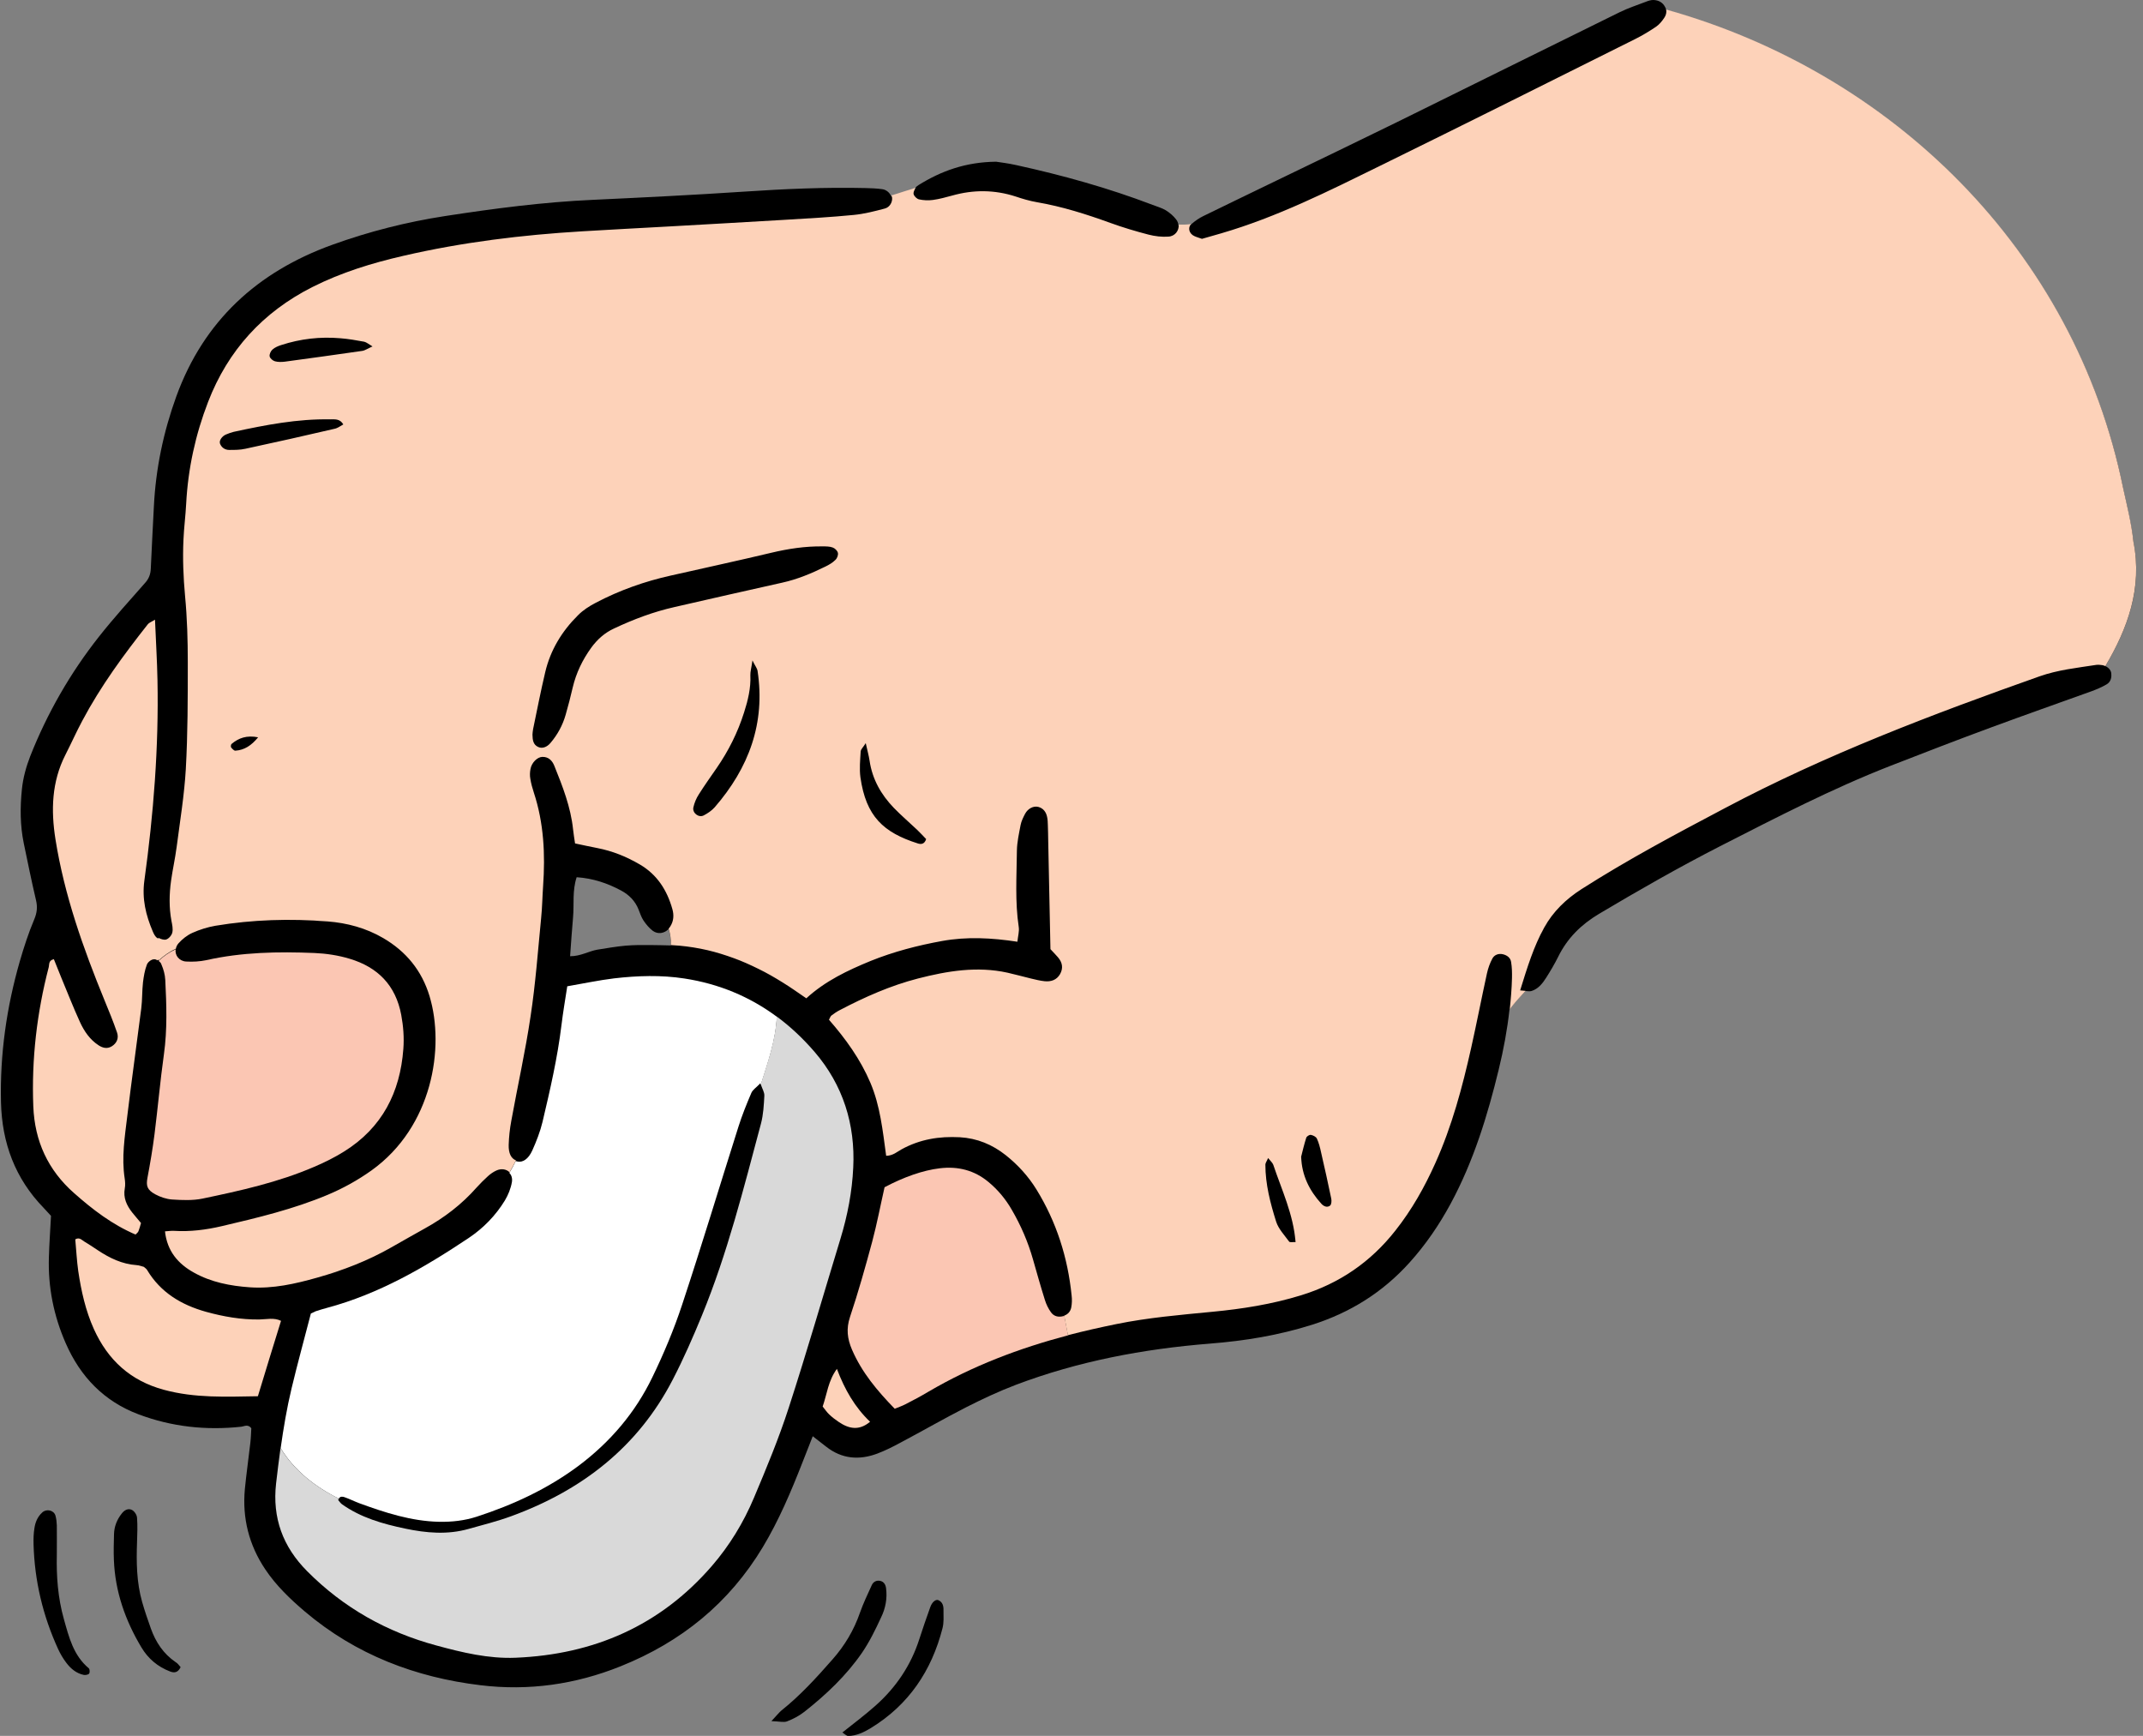 <?xml version="1.0" encoding="UTF-8"?><svg xmlns="http://www.w3.org/2000/svg" xmlns:xlink="http://www.w3.org/1999/xlink" height="140.2" preserveAspectRatio="xMidYMid meet" version="1.0" viewBox="-0.1 -0.0 173.1 140.2" width="173.1" zoomAndPan="magnify"><rect x="-0.1" y="-0.0" width="173.1" height="140.2" fill="#808080" stroke="none"/><g id="change1_1"><path d="M169.96,53.8c1.79-3.02,3.01-6.31,2.27-9.99c-0.17-1.5-0.5-2.83-0.83-4.33c-3.92-19.27-18.74-33.57-36.91-38.66 c0,0,0,0,0,0.01c-0.01-0.09-0.04-0.17-0.09-0.26c-0.19-0.37-0.52-0.55-0.92-0.57c-0.21-0.01-0.43,0.06-0.63,0.14 c-0.71,0.27-1.43,0.51-2.11,0.84c-6.02,2.96-12.02,5.94-18.03,8.9c-3.2,1.57-6.42,3.12-9.63,4.67c-1.99,0.97-3.99,1.92-5.98,2.9 c-0.33,0.16-0.65,0.38-0.94,0.63c-0.03,0.02-0.05,0.05-0.08,0.08c-0.33,0.04-0.66,0.05-0.99,0.04c0,0,0,0,0,0.01 c-0.01-0.17-0.07-0.34-0.19-0.49c-0.22-0.29-0.53-0.55-0.84-0.74c-0.32-0.19-0.69-0.29-1.05-0.43c-3.59-1.37-7.29-2.4-11.04-3.22 c-0.63-0.14-1.28-0.22-1.61-0.27c-2.49,0.03-4.45,0.76-6.27,1.89c-0.09,0.06-0.19,0.13-0.24,0.22c-0.01,0.02-0.02,0.04-0.03,0.06 c-0.65,0.19-1.29,0.42-1.94,0.61c0,0,0,0,0,0c-0.11-0.27-0.39-0.52-0.71-0.56c-0.43-0.06-0.86-0.08-1.3-0.09 c-3.31-0.08-6.61,0.07-9.91,0.29c-4.05,0.27-8.11,0.47-12.17,0.66c-4.01,0.18-7.98,0.7-11.94,1.31c-3.11,0.48-6.15,1.25-9.11,2.32 c-6.04,2.18-10.38,6.14-12.6,12.25c-1.04,2.87-1.66,5.83-1.81,8.88c-0.08,1.68-0.18,3.35-0.25,5.03c-0.02,0.46-0.16,0.82-0.47,1.16 c-1.25,1.42-2.53,2.83-3.7,4.31c-2.33,2.95-4.19,6.19-5.57,9.68c-0.33,0.85-0.58,1.76-0.67,2.66c-0.15,1.45-0.15,2.92,0.15,4.37 c0.32,1.54,0.63,3.07,0.99,4.6c0.13,0.55,0.08,1.02-0.15,1.56c-0.46,1.09-0.83,2.23-1.16,3.37c-1.07,3.72-1.61,7.51-1.52,11.39 c0.08,3.29,1.14,6.15,3.44,8.52c0.22,0.23,0.43,0.47,0.6,0.65c-0.06,1.17-0.14,2.25-0.17,3.33c-0.08,2.42,0.39,4.75,1.36,6.96 c1.18,2.7,3.09,4.69,5.88,5.74c2.68,1.01,5.46,1.31,8.31,1c0.25-0.03,0.51-0.23,0.8,0.12c-0.02,0.36-0.03,0.78-0.08,1.2 c-0.14,1.24-0.32,2.47-0.44,3.71c-0.22,2.35,0.33,4.52,1.64,6.48c0.88,1.32,2.02,2.41,3.22,3.43c4.1,3.47,8.92,5.31,14.18,5.94 c3.87,0.47,7.66-0.06,11.31-1.53c4.89-1.96,8.76-5.09,11.49-9.63c1.29-2.15,2.26-4.44,3.17-6.76c0.27-0.7,0.55-1.4,0.86-2.19 c0.41,0.32,0.75,0.58,1.08,0.84c1.27,1,2.67,1.11,4.14,0.56c0.66-0.25,1.29-0.57,1.9-0.9c1.77-0.94,3.51-1.94,5.29-2.85 c1.3-0.66,2.63-1.28,3.99-1.8c5.05-1.91,10.3-2.9,15.67-3.33c2.81-0.22,5.57-0.67,8.28-1.53c3.08-0.98,5.69-2.62,7.84-5 c1.32-1.46,2.41-3.06,3.34-4.78c1.84-3.41,2.97-7.08,3.88-10.83c0.39-1.6,0.69-3.22,0.87-4.85c0,0,0,0,0,0 c0.39-0.53,0.84-1.01,1.28-1.49c0.21,0.02,0.36,0.04,0.5,0c0.54-0.17,0.89-0.61,1.18-1.07c0.35-0.55,0.68-1.11,0.97-1.69 c0.74-1.51,1.86-2.61,3.3-3.47c3.21-1.91,6.45-3.76,9.77-5.46c4.53-2.31,9.04-4.65,13.78-6.5c2.72-1.06,5.44-2.11,8.18-3.12 c2.68-0.99,5.39-1.94,8.08-2.91c0.4-0.15,0.8-0.32,1.18-0.54c0.3-0.17,0.42-0.48,0.39-0.83C170.45,54.18,170.24,53.92,169.96,53.8z M3.84,78.08c-0.26,1.01-0.48,2.03-0.67,3.05C3.35,80.11,3.58,79.1,3.84,78.08c0.01-0.05,0.02-0.11,0.02-0.17 C3.86,77.98,3.85,78.03,3.84,78.08z M4.38,94.7c0.12,0.16,0.24,0.32,0.37,0.48C4.62,95.02,4.5,94.86,4.38,94.7z M4.38,67.78 c-0.03-0.22-0.07-0.44-0.09-0.66C4.31,67.34,4.34,67.56,4.38,67.78c0.11,0.71,0.24,1.41,0.39,2.1C4.62,69.19,4.49,68.49,4.38,67.78z M5.88,96.35c-0.28-0.25-0.55-0.51-0.79-0.78C5.34,95.83,5.6,96.1,5.88,96.35c0.38,0.33,0.76,0.66,1.15,0.97 C6.64,97,6.26,96.68,5.88,96.35z M6.55,58.19c-0.3,0.57-0.58,1.16-0.86,1.74C5.96,59.35,6.24,58.77,6.55,58.19 c1.11-2.09,2.43-4.04,3.85-5.92C8.98,54.16,7.66,56.1,6.55,58.19z M8.93,84.49c-0.05,0.03-0.09,0.05-0.14,0.07 C8.84,84.55,8.88,84.52,8.93,84.49c0.05-0.03,0.09-0.06,0.13-0.1C9.02,84.43,8.98,84.46,8.93,84.49z M9.34,83.37 c-0.08-0.22-0.15-0.43-0.23-0.65C9.19,82.94,9.27,83.15,9.34,83.37c0.02,0.06,0.04,0.12,0.05,0.18C9.38,83.49,9.36,83.43,9.34,83.37 z M9.96,95.16c0.01,0.06,0.02,0.13,0.02,0.19C9.98,95.28,9.97,95.22,9.96,95.16c-0.02-0.15-0.04-0.3-0.06-0.44 C9.92,94.86,9.94,95.01,9.96,95.16z M9.98,95.96c-0.02,0.1-0.03,0.19-0.03,0.28C9.95,96.15,9.96,96.06,9.98,95.96 c0.01-0.03,0.01-0.07,0.01-0.1C9.98,95.9,9.98,95.93,9.98,95.96z M10.85,99.7c-0.18-0.07-0.35-0.15-0.52-0.24 C10.5,99.54,10.68,99.62,10.85,99.7L10.85,99.7z M11.26,98.87c0.01-0.04,0.02-0.07,0.03-0.11c-0.06-0.08-0.13-0.15-0.19-0.23 c0.06,0.08,0.13,0.15,0.19,0.23C11.28,98.8,11.27,98.83,11.26,98.87z M11.31,81.44c-0.18,1.45-0.38,2.9-0.57,4.35 C10.93,84.34,11.13,82.89,11.31,81.44c0.06-0.44,0.07-0.89,0.09-1.33C11.38,80.55,11.36,81,11.31,81.44z M11.55,71.11 c-0.01,0.09-0.02,0.18-0.03,0.27C11.53,71.3,11.54,71.2,11.55,71.11c0.16-1.16,0.31-2.33,0.43-3.49 C11.86,68.79,11.71,69.95,11.55,71.11z M12,77.61c0.11-0.09,0.24-0.15,0.34-0.15h0C12.24,77.46,12.11,77.52,12,77.61z M35.74,122.92 c-0.13,0-0.26,0-0.39,0c-0.21-0.01-0.42-0.02-0.63-0.03c0.21,0.02,0.42,0.03,0.63,0.03C35.48,122.92,35.61,122.92,35.74,122.92z M34.6,80.51c0.07,0.22,0.12,0.44,0.18,0.67C34.72,80.95,34.66,80.73,34.6,80.51c-0.06-0.2-0.12-0.39-0.19-0.57 C34.47,80.12,34.54,80.31,34.6,80.51z M29.99,27.98c-0.02,0.01-0.03,0.01-0.04,0.02C29.97,27.99,29.98,27.99,29.99,27.98 c-0.04-0.02-0.08-0.05-0.11-0.07C29.92,27.93,29.95,27.96,29.99,27.98z M27.4,27.32c0.32,0.03,0.64,0.07,0.96,0.12 s0.64,0.1,0.96,0.16c0.05,0.01,0.09,0.02,0.14,0.05c-0.05-0.02-0.09-0.04-0.14-0.05c-0.32-0.06-0.64-0.12-0.96-0.16 C28.04,27.39,27.72,27.35,27.4,27.32c-0.45-0.04-0.9-0.05-1.35-0.04C26.5,27.27,26.95,27.28,27.4,27.32z M26.94,34.63 c-0.22,0.05-0.45,0.1-0.67,0.15C26.49,34.73,26.72,34.68,26.94,34.63c0.09-0.02,0.18-0.06,0.26-0.1 C27.12,34.57,27.03,34.61,26.94,34.63z M26.95,74.52c-0.19-0.02-0.39-0.04-0.58-0.06c-0.38-0.03-0.76-0.06-1.14-0.08 c0.38,0.02,0.76,0.04,1.14,0.08C26.56,74.48,26.75,74.5,26.95,74.52z M26.03,28.79c1.04-0.14,2.08-0.29,3.12-0.44 c0.07-0.01,0.14-0.03,0.2-0.06c-0.07,0.03-0.14,0.05-0.2,0.06C28.11,28.5,27.07,28.64,26.03,28.79z M25.14,23.23 c0.29-0.15,0.59-0.29,0.88-0.42C25.73,22.94,25.44,23.09,25.14,23.23c-0.25,0.13-0.5,0.26-0.74,0.39 C24.65,23.49,24.89,23.36,25.14,23.23z M21.9,28.24c0.05-0.04,0.1-0.08,0.16-0.12C22,28.15,21.95,28.19,21.9,28.24 c-0.02,0.02-0.03,0.03-0.05,0.05C21.87,28.27,21.88,28.25,21.9,28.24z M18.15,35.08c0.08-0.03,0.16-0.07,0.24-0.1 C18.32,35.02,18.23,35.05,18.15,35.08c-0.04,0.02-0.08,0.04-0.12,0.06C18.07,35.12,18.11,35.1,18.15,35.08z M17.66,35.63 c-0.01,0.07-0.01,0.14,0.01,0.2c0.01,0.02,0.02,0.04,0.03,0.06c-0.01-0.02-0.02-0.04-0.03-0.06C17.64,35.77,17.64,35.7,17.66,35.63z M14.72,43.65c0.03-0.73,0.11-1.46,0.17-2.19C14.83,42.19,14.75,42.92,14.72,43.65c-0.02,0.38-0.03,0.76-0.03,1.14 C14.69,44.41,14.7,44.03,14.72,43.65z M14.91,48.91c-0.02-0.24-0.04-0.47-0.06-0.71c-0.05-0.57-0.09-1.14-0.12-1.7 c0.03,0.57,0.07,1.14,0.12,1.7C14.87,48.43,14.89,48.67,14.91,48.91z M14.85,62.96c0.02-0.26,0.04-0.53,0.05-0.79 c0.02-0.36,0.04-0.72,0.05-1.08c-0.01,0.36-0.03,0.72-0.05,1.08C14.89,62.43,14.87,62.69,14.85,62.96 c-0.06,0.79-0.15,1.57-0.26,2.36C14.7,64.53,14.79,63.74,14.85,62.96z M14.17,68.46c0.07-0.52,0.14-1.05,0.21-1.57 C14.31,67.41,14.24,67.93,14.17,68.46c-0.03,0.23-0.06,0.46-0.1,0.68C14.11,68.91,14.14,68.69,14.17,68.46z M14.48,76.05 c-0.06,0.06-0.13,0.13-0.18,0.19c-0.07,0.08-0.12,0.16-0.15,0.25c0.03-0.09,0.09-0.17,0.15-0.25 C14.35,76.18,14.41,76.12,14.48,76.05z M13.72,71.18c0.07-0.46,0.15-0.91,0.23-1.36C13.87,70.27,13.79,70.73,13.72,71.18 c-0.08,0.54-0.12,1.07-0.12,1.61C13.6,72.26,13.64,71.72,13.72,71.18z M13.26,79.12c0.02,0.38,0.03,0.75,0.05,1.13 C13.3,79.87,13.28,79.5,13.26,79.12c0-0.11-0.02-0.21-0.03-0.32C13.25,78.91,13.26,79.02,13.26,79.12z M12.41,50.03L12.41,50.03 c0.07,1.74,0.17,3.3,0.2,4.86C12.58,53.33,12.48,51.77,12.41,50.03z M12.92,77.82c0.01,0.02,0.02,0.04,0.03,0.06 c0.04,0.1,0.08,0.2,0.12,0.3c-0.04-0.1-0.08-0.2-0.12-0.3C12.94,77.86,12.93,77.84,12.92,77.82z M13.15,85.13 c0.11-0.82,0.17-1.64,0.19-2.46C13.32,83.49,13.26,84.31,13.15,85.13c-0.03,0.25-0.07,0.5-0.1,0.75 C13.08,85.63,13.11,85.38,13.15,85.13z M13.82,96.85c0.4,0.03,0.81,0.05,1.22,0.05C14.64,96.91,14.23,96.88,13.82,96.85 c-0.23-0.02-0.47-0.06-0.71-0.14C13.35,96.79,13.59,96.84,13.82,96.85z M13.32,100.03c-0.04-0.17-0.07-0.35-0.09-0.54 c0.04,0,0.07,0,0.1-0.01c-0.03,0-0.07,0.01-0.1,0.01C13.26,99.68,13.29,99.86,13.32,100.03z M13.95,99.46c-0.05,0-0.1,0-0.16,0 C13.85,99.45,13.9,99.45,13.95,99.46c0.16,0.01,0.33,0.02,0.49,0.02C14.28,99.47,14.12,99.47,13.95,99.46z M15.56,102.82 c-0.3-0.17-0.59-0.36-0.84-0.57C14.98,102.46,15.26,102.65,15.56,102.82c0.22,0.12,0.44,0.23,0.66,0.33 C16,103.05,15.78,102.94,15.56,102.82z M16.83,96.67c-0.19,0.04-0.38,0.08-0.58,0.12c-0.2,0.04-0.39,0.07-0.6,0.09 c-0.2,0.02-0.4,0.03-0.6,0.03c0.2,0,0.4-0.01,0.6-0.03c0.2-0.02,0.4-0.05,0.6-0.09C16.44,96.75,16.63,96.71,16.83,96.67 c0.77-0.16,1.53-0.33,2.3-0.51C18.36,96.34,17.59,96.51,16.83,96.67z M19.38,59.63c0.12-0.04,0.25-0.08,0.38-0.1 C19.63,59.55,19.5,59.59,19.38,59.63z M19.71,36.25c-0.1,0.02-0.21,0.04-0.32,0.05C19.5,36.29,19.6,36.27,19.71,36.25 c0.22-0.05,0.44-0.1,0.65-0.14C20.14,36.15,19.92,36.2,19.71,36.25z M20.27,59.5c0.15,0.01,0.31,0.02,0.48,0.06 c-0.07,0.08-0.14,0.16-0.21,0.24c0.07-0.07,0.14-0.15,0.21-0.24C20.58,59.52,20.42,59.5,20.27,59.5z M20.68,74.42 c0.76-0.05,1.51-0.08,2.27-0.08C22.2,74.34,21.44,74.37,20.68,74.42z M23.45,112.14c-0.14,0.58-0.26,1.16-0.38,1.75 C23.19,113.3,23.31,112.72,23.45,112.14c0.49-2.05,1.05-4.07,1.56-6.05C24.5,108.07,23.94,110.1,23.45,112.14z M25.52,103.22 c-0.28,0.08-0.56,0.15-0.83,0.23C24.97,103.38,25.24,103.3,25.52,103.22c0.65-0.18,1.3-0.39,1.94-0.61 C26.82,102.84,26.17,103.04,25.52,103.22z M27.64,120.9c0.02,0.01,0.05,0.01,0.07,0.02c0.41,0.14,0.79,0.34,1.2,0.49 c-0.4-0.15-0.79-0.35-1.2-0.49C27.69,120.91,27.67,120.91,27.64,120.9z M28.26,129.83c0.63,0.42,1.28,0.8,1.94,1.15 C29.53,130.63,28.88,130.24,28.26,129.83z M32.5,20.71c0.3-0.07,0.59-0.14,0.89-0.2C33.09,20.57,32.79,20.64,32.5,20.71 c-0.32,0.07-0.63,0.15-0.95,0.23C31.86,20.86,32.18,20.78,32.5,20.71z M35.15,132.91c-1.25-0.34-2.45-0.76-3.6-1.27 C32.7,132.15,33.91,132.57,35.15,132.91c1.18,0.32,2.36,0.62,3.57,0.81C37.52,133.53,36.33,133.23,35.15,132.91z M38.39,122.5 c-0.11,0.04-0.22,0.07-0.33,0.1C38.18,122.57,38.29,122.54,38.39,122.5c0.16-0.05,0.32-0.11,0.48-0.16 C38.71,122.4,38.56,122.45,38.39,122.5z M39.31,95.03c0.05-0.04,0.1-0.09,0.15-0.13C39.41,94.94,39.36,94.98,39.31,95.03 c-0.08,0.07-0.16,0.15-0.24,0.23C39.15,95.18,39.23,95.1,39.31,95.03z M39.24,133.79c0.38,0.05,0.76,0.08,1.14,0.1 C39.99,133.87,39.62,133.84,39.24,133.79z M40.69,96.95c-0.03,0.05-0.07,0.1-0.1,0.16C40.62,97.06,40.65,97.01,40.69,96.95 c0.01-0.02,0.03-0.05,0.04-0.07C40.71,96.91,40.7,96.93,40.69,96.95z M41.26,95.46c-0.01,0.06-0.02,0.13-0.04,0.19 C41.23,95.59,41.25,95.53,41.26,95.46c0.01-0.06,0.02-0.11,0.02-0.17C41.27,95.35,41.27,95.41,41.26,95.46z M61.09,54.17 c0.02,0.13,0.04,0.26,0.06,0.4C61.12,54.44,61.11,54.3,61.09,54.17c0-0.03-0.01-0.06-0.02-0.08C61.07,54.12,61.08,54.14,61.09,54.17 z M60.68,53.34c0.1,0.2,0.19,0.35,0.25,0.47C60.86,53.7,60.78,53.55,60.68,53.34C60.68,53.34,60.68,53.34,60.68,53.34z M59.99,57.55 c0.12-0.37,0.22-0.74,0.31-1.11C60.22,56.82,60.11,57.18,59.99,57.55c-0.06,0.2-0.13,0.4-0.2,0.6 C59.86,57.95,59.93,57.75,59.99,57.55z M54.12,46.47c1.35-0.3,2.69-0.6,4.04-0.9C56.81,45.88,55.47,46.17,54.12,46.47 c-0.53,0.12-1.06,0.25-1.58,0.4C53.06,46.73,53.59,46.59,54.12,46.47z M56.68,63.63c0.24-0.36,0.48-0.71,0.73-1.07 C57.16,62.91,56.92,63.27,56.68,63.63z M57.38,65.42c-0.1,0.08-0.21,0.16-0.32,0.24C57.17,65.58,57.28,65.51,57.38,65.42z M57.03,76.77c0.18,0.04,0.37,0.09,0.55,0.14C57.4,76.86,57.22,76.82,57.03,76.77c-0.64-0.15-1.3-0.26-1.96-0.33 C55.73,76.51,56.39,76.62,57.03,76.77z M51.59,69.87c0.17,0.1,0.34,0.21,0.49,0.33C51.93,70.08,51.77,69.97,51.59,69.87 c-0.3-0.18-0.61-0.34-0.93-0.49C50.98,69.52,51.29,69.69,51.59,69.87z M46.96,18.73c1.16-0.07,2.33-0.14,3.49-0.2 C49.28,18.59,48.12,18.66,46.96,18.73c-0.3,0.02-0.61,0.04-0.91,0.06C46.35,18.77,46.65,18.75,46.96,18.73z M48.26,51.63 c-0.21,0.21-0.4,0.43-0.58,0.68C47.85,52.07,48.05,51.84,48.26,51.63z M42.92,59.22c0,0.03-0.01,0.07-0.01,0.1 c0,0.11,0.01,0.21,0.02,0.31c-0.01-0.1-0.02-0.2-0.02-0.31C42.92,59.29,42.92,59.25,42.92,59.22z M43.01,64.04 c-0.03-0.09-0.06-0.18-0.08-0.27C42.95,63.86,42.98,63.95,43.01,64.04c0.15,0.46,0.28,0.93,0.39,1.39 C43.29,64.97,43.16,64.5,43.01,64.04z M43.76,71.59c-0.02,0.22-0.03,0.43-0.04,0.65C43.73,72.03,43.74,71.81,43.76,71.59 c0.02-0.32,0.04-0.64,0.05-0.96C43.8,70.95,43.78,71.27,43.76,71.59z M46.18,55.53c0.23-0.97,0.62-1.87,1.15-2.7 C46.8,53.66,46.41,54.56,46.18,55.53c-0.09,0.37-0.18,0.74-0.27,1.1C46,56.26,46.09,55.9,46.18,55.53z M46.81,68.25 c-0.15-0.03-0.3-0.06-0.46-0.1c-0.06-0.4-0.12-0.77-0.16-1.14c-0.02-0.15-0.04-0.31-0.06-0.46c0.02,0.15,0.04,0.3,0.06,0.46 c0.04,0.37,0.1,0.74,0.16,1.14C46.5,68.19,46.66,68.22,46.81,68.25z M52.6,111.23c-0.13,0.27-0.27,0.53-0.41,0.79 C52.34,111.76,52.47,111.5,52.6,111.23c0.29-0.59,0.56-1.19,0.83-1.79C53.16,110.04,52.89,110.63,52.6,111.23z M52.52,76.33 c-0.7-0.01-1.41-0.01-2.11,0.05c-0.75,0.07-1.5,0.2-2.25,0.32c-0.71,0.12-1.37,0.54-2.21,0.53c0.08-1.13,0.15-2.15,0.24-3.16 c0.09-1.06-0.07-2.14,0.29-3.22c1.34,0.09,2.5,0.49,3.6,1.08c0.63,0.34,1.13,0.84,1.4,1.53c0.12,0.3,0.22,0.62,0.4,0.89 c0.21,0.31,0.46,0.61,0.75,0.83c0.41,0.3,0.94,0.21,1.28-0.15c0.13,0.44,0.2,0.89,0.18,1.33C53.56,76.34,53.04,76.34,52.52,76.33z M54.03,74.86C54.03,74.86,54.03,74.86,54.03,74.86C54.03,74.86,54.03,74.86,54.03,74.86c0.08-0.13,0.14-0.25,0.18-0.38 C54.17,74.61,54.11,74.73,54.03,74.86z M54.2,73.45c-0.05-0.19-0.11-0.37-0.18-0.56C54.09,73.08,54.15,73.26,54.2,73.45 c0.02,0.06,0.03,0.12,0.04,0.18C54.23,73.57,54.22,73.51,54.2,73.45z M55,105.38c-0.08,0.25-0.17,0.5-0.26,0.75 C54.83,105.88,54.91,105.63,55,105.38c0.2-0.6,0.39-1.19,0.59-1.79C55.39,104.18,55.19,104.78,55,105.38z M55.18,79.03 c-0.24-0.04-0.48-0.07-0.72-0.09C54.7,78.96,54.94,79,55.18,79.03c0.17,0.03,0.33,0.05,0.49,0.08 C55.51,79.09,55.35,79.06,55.18,79.03z M56.06,107.57c0.19-0.44,0.37-0.87,0.55-1.31c0.56-1.37,1.07-2.76,1.54-4.16 c-0.47,1.4-0.97,2.79-1.54,4.16C56.43,106.69,56.24,107.13,56.06,107.57z M57.4,126.49c-0.25,0.29-0.51,0.57-0.77,0.85 C56.89,127.06,57.15,126.78,57.4,126.49c0.83-0.96,1.56-2,2.2-3.1C58.97,124.48,58.23,125.52,57.4,126.49z M61.14,78.27 c0.08,0.04,0.17,0.09,0.25,0.13C61.31,78.36,61.23,78.31,61.14,78.27c-0.47-0.24-0.95-0.46-1.44-0.65 C60.19,77.82,60.67,78.04,61.14,78.27z M61.38,87.65c-0.02-0.05-0.04-0.1-0.06-0.16l0,0C61.34,87.55,61.36,87.6,61.38,87.65z M60.59,88.27c0.03-0.07,0.07-0.13,0.12-0.18C60.66,88.15,60.62,88.21,60.59,88.27z M61.37,90.76c-0.17,0.65-0.35,1.31-0.52,1.96 C61.03,92.07,61.2,91.41,61.37,90.76c0.05-0.18,0.09-0.37,0.12-0.55C61.46,90.4,61.42,90.58,61.37,90.76z M61.63,88.79 c0.01-0.09,0.01-0.19,0.02-0.28c0-0.04,0-0.07,0-0.11c0,0.04,0.01,0.07,0,0.11C61.64,88.6,61.64,88.7,61.63,88.79z M63.61,113.7 c-0.5,1.54-1.08,3.06-1.69,4.57C62.53,116.76,63.11,115.24,63.61,113.7c0.37-1.13,0.73-2.27,1.08-3.41 C64.34,111.44,63.98,112.57,63.61,113.7z M65.03,80.67L65.03,80.67c0.1-0.09,0.19-0.17,0.29-0.26 C65.23,80.49,65.13,80.58,65.03,80.67z M68.82,94.3c-0.01,0.18-0.02,0.36-0.03,0.55C68.81,94.66,68.82,94.48,68.82,94.3 c0.03-0.66,0.02-1.31-0.03-1.95C68.84,92.98,68.86,93.63,68.82,94.3z M67.39,45.23c0.03-0.03,0.05-0.06,0.07-0.09 C67.44,45.17,67.41,45.2,67.39,45.23c-0.09,0.08-0.18,0.16-0.28,0.23C67.21,45.39,67.3,45.31,67.39,45.23z M68.01,78.65 c-0.38,0.19-0.75,0.41-1.12,0.63C67.26,79.06,67.63,78.85,68.01,78.65z M66.36,44.13L66.36,44.13c0.13,0,0.27,0,0.41,0.01 C66.63,44.13,66.49,44.13,66.36,44.13z M66.88,82.38c0.02-0.03,0.03-0.06,0.04-0.08C66.91,82.33,66.9,82.35,66.88,82.38 c0.38,0.43,0.74,0.87,1.09,1.32C67.62,83.25,67.26,82.81,66.88,82.38z M67.75,81.6c-0.06,0.03-0.12,0.06-0.18,0.1 C67.63,81.67,67.69,81.63,67.75,81.6c0.13-0.07,0.26-0.13,0.39-0.2C68.01,81.47,67.88,81.53,67.75,81.6z M68.72,109 c-0.05-0.11-0.09-0.22-0.13-0.33C68.63,108.78,68.67,108.89,68.72,109c0.05,0.11,0.1,0.23,0.15,0.34 C68.82,109.22,68.77,109.11,68.72,109z M69.41,60.69c0-0.06,0.03-0.13,0.08-0.2C69.44,60.56,69.42,60.62,69.41,60.69 c-0.01,0.26-0.03,0.52-0.05,0.79C69.38,61.21,69.4,60.95,69.41,60.69z M69.45,63.12c-0.02-0.11-0.04-0.23-0.05-0.34 c-0.04-0.26-0.05-0.52-0.05-0.78c0,0.26,0.01,0.52,0.05,0.78C69.41,62.9,69.43,63.01,69.45,63.12c0.04,0.22,0.08,0.44,0.13,0.64 C69.53,63.56,69.49,63.35,69.45,63.12z M69.82,60.02L69.82,60.02c0.03,0.11,0.05,0.22,0.07,0.32 C69.87,60.24,69.84,60.13,69.82,60.02z M76.83,15.83c0.03-0.01,0.06-0.01,0.08-0.02C76.89,15.81,76.86,15.82,76.83,15.83 c-0.13,0.04-0.26,0.07-0.39,0.11C76.57,15.9,76.7,15.86,76.83,15.83z M76.81,78.49c-0.5,0.07-0.99,0.16-1.49,0.27 C75.81,78.65,76.31,78.56,76.81,78.49z M72.09,65.25c0.3,0.31,0.61,0.6,0.93,0.89C72.71,65.85,72.39,65.56,72.09,65.25 c-0.13-0.13-0.25-0.27-0.37-0.41C71.84,64.98,71.96,65.12,72.09,65.25z M71.76,16.66c-0.04,0.05-0.09,0.09-0.15,0.13 C71.66,16.75,71.71,16.7,71.76,16.66z M71.5,93.37L71.5,93.37c-0.02-0.13-0.03-0.25-0.05-0.38C71.46,93.12,71.48,93.24,71.5,93.37z M71.35,95.88c0.21-0.11,0.42-0.22,0.63-0.32C71.77,95.66,71.56,95.77,71.35,95.88c-0.12,0.54-0.24,1.09-0.36,1.64 C71.11,96.97,71.23,96.42,71.35,95.88z M72.18,113.77c-0.36-0.37-0.7-0.73-1.03-1.11C71.48,113.04,71.82,113.4,72.18,113.77 L72.18,113.77z M72.73,92.85c-0.04,0.02-0.09,0.05-0.13,0.08C72.65,92.9,72.69,92.88,72.73,92.85c0.28-0.15,0.56-0.28,0.84-0.4 C73.29,92.57,73.01,92.7,72.73,92.85z M73.97,67.02c-0.08-0.08-0.16-0.15-0.24-0.23C73.81,66.87,73.89,66.94,73.97,67.02 c0.07,0.06,0.13,0.13,0.19,0.19c0.19,0.19,0.37,0.39,0.54,0.56c-0.17-0.17-0.35-0.37-0.54-0.56C74.1,67.14,74.04,67.08,73.97,67.02z M74.89,112.4c-0.22,0.13-0.44,0.25-0.67,0.38C74.45,112.65,74.67,112.53,74.89,112.4c0.35-0.2,0.7-0.4,1.05-0.59 C75.59,112,75.24,112.2,74.89,112.4z M77.44,91.87c-0.62-0.03-1.23-0.02-1.83,0.06C76.2,91.85,76.81,91.83,77.44,91.87 c0.13,0.01,0.26,0.02,0.39,0.03C77.7,91.89,77.57,91.88,77.44,91.87z M85.36,77.34c0.35,0.41,0.44,0.86,0.17,1.35 c-0.09,0.16-0.2,0.28-0.33,0.37c0.13-0.09,0.24-0.21,0.33-0.37C85.8,78.2,85.71,77.75,85.36,77.34c-0.17-0.2-0.36-0.39-0.61-0.66 C85,76.95,85.19,77.14,85.36,77.34z M84.57,67.95c0.02,0.73,0.03,1.46,0.05,2.19C84.6,69.41,84.59,68.68,84.57,67.95 c-0.01-0.43-0.01-0.87-0.03-1.3C84.56,67.08,84.56,67.52,84.57,67.95z M82.09,76.09c-0.26-0.04-0.52-0.08-0.78-0.11 C81.56,76.01,81.82,76.05,82.09,76.09c0.02-0.18,0.05-0.35,0.07-0.51C82.13,75.74,82.11,75.91,82.09,76.09z M82.7,65.76 c-0.11,0.21-0.23,0.44-0.3,0.67C82.48,66.2,82.59,65.97,82.7,65.76c0.06-0.11,0.13-0.2,0.21-0.28 C82.83,65.55,82.76,65.65,82.7,65.76z M86.45,105.61c-0.01,0.04-0.02,0.07-0.03,0.11C86.43,105.68,86.44,105.65,86.45,105.61 c0.01-0.03,0.01-0.07,0.01-0.1C86.46,105.54,86.46,105.58,86.45,105.61z M86.48,104.64c-0.31-3.06-1.22-5.93-2.84-8.56 c-0.1-0.17-0.21-0.33-0.32-0.49c0.11,0.16,0.22,0.32,0.32,0.49C85.26,98.71,86.17,101.58,86.48,104.64 c0.01,0.08,0.01,0.16,0.02,0.24C86.5,104.8,86.49,104.72,86.48,104.64z M98.57,18.88c-0.26,0.08-0.52,0.15-0.78,0.23 C98.05,19.03,98.31,18.96,98.57,18.88c0.7-0.2,1.39-0.43,2.08-0.67C99.96,18.45,99.27,18.68,98.57,18.88z M102.33,93.53 L102.33,93.53c0.05,0.06,0.09,0.11,0.14,0.16C102.43,93.65,102.38,93.59,102.33,93.53z M102.75,94.08 c-0.02-0.07-0.06-0.12-0.11-0.19C102.69,93.96,102.73,94.02,102.75,94.08c0.06,0.19,0.13,0.38,0.2,0.57 C102.88,94.46,102.82,94.27,102.75,94.08z M104.55,100.32c-0.03-0.36-0.07-0.71-0.14-1.05C104.48,99.62,104.53,99.96,104.55,100.32 L104.55,100.32z M105.04,93.97c-0.02-0.18-0.04-0.36-0.05-0.55c0.03-0.13,0.07-0.26,0.1-0.38c-0.03,0.13-0.06,0.26-0.1,0.38 C105.01,93.61,105.02,93.79,105.04,93.97z M106.63,97.22c-0.01-0.01-0.01-0.02-0.02-0.02C106.61,97.2,106.62,97.21,106.63,97.22 L106.63,97.22z M107.44,97.11c0.01-0.11,0.01-0.22-0.01-0.31c-0.13-0.63-0.27-1.26-0.4-1.89c-0.14-0.63-0.28-1.25-0.42-1.88 c-0.02-0.09-0.04-0.18-0.06-0.27c-0.07-0.27-0.15-0.55-0.26-0.8c0.12,0.25,0.2,0.52,0.26,0.8c0.02,0.09,0.04,0.18,0.06,0.27 c0.14,0.63,0.29,1.25,0.42,1.88c0.14,0.63,0.27,1.26,0.4,1.89C107.45,96.89,107.46,97,107.44,97.11z M120.26,77.85 c0.06-0.15,0.13-0.29,0.2-0.43C120.38,77.55,120.31,77.7,120.26,77.85z M121.3,77.07c-0.09-0.02-0.18-0.03-0.26-0.02 C121.13,77.04,121.21,77.05,121.3,77.07c0.13,0.03,0.24,0.08,0.35,0.14C121.55,77.15,121.43,77.1,121.3,77.07z M122.7,79.99 C122.7,79.99,122.7,79.99,122.7,79.99c0.15-0.48,0.29-0.94,0.44-1.38C122.99,79.05,122.84,79.51,122.7,79.99 C122.7,79.99,122.7,79.99,122.7,79.99z M124.64,74.92c-0.1,0.19-0.2,0.38-0.3,0.58C124.43,75.3,124.53,75.11,124.64,74.92 c0.18-0.33,0.38-0.63,0.6-0.92C125.02,74.29,124.82,74.6,124.64,74.92z M127.65,71.81c-0.03,0.02-0.06,0.04-0.1,0.06 C127.59,71.85,127.62,71.83,127.65,71.81c0.94-0.6,1.88-1.17,2.84-1.74C129.54,70.63,128.59,71.21,127.65,71.81z M133.68,2.2 c-0.53,0.36-1.09,0.7-1.67,0.99c-1.72,0.86-3.44,1.71-5.15,2.57c1.72-0.86,3.43-1.71,5.15-2.57C132.59,2.9,133.15,2.56,133.68,2.2 c0.1-0.07,0.19-0.15,0.27-0.23C133.87,2.05,133.78,2.14,133.68,2.2z M134.34,1.5c-0.04,0.07-0.09,0.13-0.14,0.2 C134.25,1.63,134.29,1.56,134.34,1.5c0.02-0.03,0.04-0.06,0.06-0.09C134.38,1.43,134.36,1.47,134.34,1.5z M169.71,53.72 c-0.04-0.01-0.08-0.01-0.12-0.02C169.63,53.71,169.67,53.72,169.71,53.72c0.04,0.01,0.09,0.02,0.13,0.03 C169.8,53.74,169.76,53.73,169.71,53.72z M14.49,134.65c-0.21,0.43-0.49,0.49-0.85,0.35c-1-0.38-1.78-1.04-2.32-1.95 c-1.3-2.17-2.12-4.5-2.22-7.05c-0.03-0.7-0.01-1.41,0.01-2.11c0.02-0.61,0.24-1.16,0.62-1.64c0.21-0.28,0.52-0.46,0.84-0.29 c0.2,0.11,0.39,0.4,0.4,0.63c0.05,0.65,0.02,1.3,0,1.95c-0.06,1.63-0.04,3.25,0.41,4.84c0.21,0.73,0.45,1.44,0.71,2.16 c0.39,1.09,1.01,2.03,1.99,2.7C14.25,134.33,14.37,134.52,14.49,134.65z M7.07,134.74c0.08,0.07,0.1,0.33,0.03,0.43 c-0.07,0.09-0.29,0.13-0.42,0.11c-0.61-0.12-1.07-0.51-1.43-0.99c-0.26-0.34-0.48-0.72-0.66-1.11c-1.23-2.69-1.9-5.51-1.98-8.46 c-0.01-0.43,0-0.87,0.07-1.29c0.07-0.48,0.25-0.93,0.64-1.28c0.34-0.31,0.93-0.18,1.06,0.26c0.07,0.25,0.1,0.53,0.11,0.79 c0.01,0.76,0,1.51,0,2.38c-0.04,1.69,0.08,3.46,0.57,5.19C5.47,132.23,5.83,133.7,7.07,134.74z M69.52,133.5 c-1.27,1.84-2.89,3.37-4.64,4.75c-0.42,0.33-0.91,0.59-1.41,0.78c-0.26,0.1-0.61,0-1.26-0.02c0.45-0.48,0.61-0.69,0.81-0.86 c1.53-1.22,2.84-2.66,4.13-4.13c0.98-1.11,1.72-2.35,2.21-3.76c0.27-0.76,0.62-1.5,0.96-2.24c0.12-0.26,0.37-0.4,0.67-0.34 c0.3,0.06,0.44,0.3,0.48,0.58c0.11,0.83-0.04,1.64-0.4,2.37C70.61,131.63,70.13,132.61,69.52,133.5z M76.03,131.51 c-0.88,3.43-2.73,6.19-5.79,8.06c-0.56,0.34-1.14,0.62-1.81,0.64c-0.16,0-0.32-0.18-0.49-0.28c0.95-0.76,1.85-1.43,2.69-2.18 c1.64-1.46,2.84-3.23,3.52-5.34c0.28-0.87,0.58-1.74,0.89-2.6c0.15-0.43,0.45-0.66,0.66-0.57c0.35,0.16,0.42,0.48,0.41,0.81 C76.11,130.55,76.15,131.05,76.03,131.51z" fill="inherit"/></g><g id="change2_1"><path d="M22.57,116.96c0.23-1.62,0.5-3.23,0.88-4.82c0.49-2.05,1.05-4.07,1.56-6.05c0.19-0.09,0.28-0.14,0.38-0.18 c0.31-0.1,0.62-0.2,0.93-0.28c4.19-1.12,7.89-3.27,11.45-5.65c1.18-0.79,2.17-1.81,2.91-3.02c0.27-0.45,0.48-0.97,0.57-1.49 c0.05-0.31-0.04-0.57-0.21-0.74c0.19-0.31,0.36-0.63,0.52-0.96c0.04,0.02,0.09,0.03,0.13,0.04c0.43,0.1,0.89-0.19,1.21-0.9 c0.33-0.74,0.63-1.5,0.82-2.29c0.61-2.58,1.21-5.17,1.53-7.81c0.13-1.06,0.31-2.12,0.47-3.15c1.33-0.23,2.55-0.49,3.78-0.64 c1.89-0.22,3.8-0.28,5.68,0.01c2.81,0.43,5.3,1.48,7.47,3.09c-0.09,1.9-0.73,3.71-1.29,5.48c-0.01-0.04-0.03-0.07-0.04-0.11 c-0.32,0.34-0.62,0.52-0.73,0.78c-0.38,0.89-0.75,1.8-1.04,2.72c-1.52,4.79-2.97,9.61-4.55,14.38c-0.66,2-1.48,3.95-2.4,5.85 c-1.38,2.87-3.4,5.24-5.97,7.17c-2.51,1.87-5.28,3.15-8.23,4.11c-0.99,0.32-2,0.43-3.04,0.41c-2.25-0.05-4.36-0.74-6.44-1.5 c-0.4-0.15-0.79-0.35-1.2-0.49c-0.15-0.05-0.35-0.08-0.45,0.12C25.35,120.09,23.64,118.74,22.57,116.96z" fill="#FFF"/></g><g id="change3_1"><path d="M68.82,94.3c-0.09,1.95-0.46,3.87-1.03,5.74c-1.39,4.56-2.71,9.13-4.18,13.66c-0.8,2.47-1.8,4.88-2.81,7.27 c-0.84,2-1.98,3.87-3.4,5.51c-4.17,4.82-9.54,7.15-15.85,7.41c-2.19,0.09-4.31-0.42-6.4-0.99c-4-1.08-7.5-3.04-10.44-6 c-1.97-1.98-2.82-4.31-2.51-7.08c0.11-0.96,0.23-1.92,0.36-2.87c1.07,1.78,2.78,3.13,4.7,4.08c-0.02,0.04-0.03,0.08-0.04,0.13 c0.09,0.1,0.18,0.24,0.3,0.33c1.53,1.09,3.3,1.59,5.11,1.97c1.71,0.36,3.43,0.51,5.14,0.02c1.14-0.32,2.3-0.61,3.42-1.02 c5.7-2.08,10.24-5.58,13.06-11.05c0.87-1.68,1.63-3.42,2.35-5.17c2.06-5.02,3.37-10.27,4.77-15.5c0.19-0.72,0.23-1.5,0.27-2.25 c0.01-0.26-0.15-0.52-0.29-0.91c0.56-1.78,1.2-3.58,1.29-5.48c1.1,0.81,2.12,1.77,3.06,2.86C68,87.64,68.99,90.81,68.82,94.3z" fill="#D9D9D9"/></g><g id="change4_1"><path d="M12.71,77.61c0.41-0.39,0.86-0.7,1.38-0.94c-0.08,0.48,0.28,0.96,0.85,0.99c0.54,0.03,1.09,0,1.62-0.11 c2.88-0.65,5.81-0.7,8.73-0.58c0.96,0.04,1.95,0.19,2.87,0.47c2.25,0.68,3.7,2.13,4.15,4.53c0.17,0.92,0.24,1.83,0.17,2.75 c-0.26,3.51-1.71,6.35-4.75,8.26c-0.77,0.49-1.61,0.9-2.45,1.26c-2.9,1.25-5.97,1.93-9.04,2.57c-0.78,0.16-1.62,0.12-2.43,0.07 c-0.47-0.03-0.96-0.2-1.37-0.42c-0.66-0.36-0.75-0.68-0.63-1.33c0.22-1.17,0.42-2.34,0.57-3.52c0.27-2.15,0.46-4.31,0.76-6.46 c0.28-2,0.21-4,0.11-6c-0.02-0.42-0.14-0.86-0.31-1.25C12.91,77.78,12.82,77.69,12.71,77.61z M85.82,106.29 c-0.4,0.12-0.78,0.04-1.02-0.29c-0.22-0.3-0.39-0.65-0.5-1.01c-0.34-1.08-0.65-2.18-0.96-3.27c-0.4-1.41-0.98-2.75-1.72-4.02 c-0.49-0.85-1.11-1.6-1.87-2.23c-1.15-0.96-2.48-1.29-3.95-1.11c-1.35,0.16-2.91,0.71-4.45,1.53c-0.33,1.45-0.61,2.94-1,4.4 c-0.55,2.04-1.12,4.07-1.79,6.07c-0.32,0.96-0.22,1.76,0.16,2.65c0.79,1.83,2.03,3.31,3.45,4.77c0.29-0.12,0.59-0.22,0.86-0.36 c0.62-0.32,1.25-0.65,1.85-1.01c3.56-2.09,7.35-3.52,11.29-4.56c-0.1-0.53-0.2-1.05-0.3-1.58 C85.86,106.27,85.84,106.28,85.82,106.29z" fill="#FBC6B3"/></g><g id="change5_1"><path d="M11.76,77.92c-0.17,0.45-0.25,0.94-0.31,1.42c-0.08,0.7-0.05,1.41-0.14,2.11c-0.37,2.9-0.78,5.8-1.13,8.7 c-0.2,1.66-0.47,3.33-0.21,5.02c0.04,0.26,0.06,0.55,0.01,0.81c-0.14,0.76,0.15,1.38,0.6,1.95c0.23,0.29,0.48,0.57,0.71,0.85 c-0.08,0.27-0.13,0.48-0.21,0.67c-0.04,0.09-0.13,0.16-0.23,0.26c-1.88-0.8-3.47-2.02-4.97-3.35c-2.1-1.85-3.18-4.19-3.29-7 c-0.15-3.82,0.29-7.57,1.25-11.26c0.05-0.21-0.03-0.53,0.41-0.63c0.2,0.5,0.4,1,0.6,1.49c0.5,1.2,0.97,2.41,1.51,3.59 c0.34,0.74,0.8,1.42,1.51,1.88c0.33,0.21,0.69,0.31,1.07,0.07c0.38-0.24,0.58-0.64,0.41-1.12c-0.3-0.87-0.65-1.72-1-2.57 c-1.73-4.22-3.25-8.5-3.97-13.02c-0.37-2.34-0.31-4.64,0.8-6.82c0.47-0.92,0.89-1.86,1.37-2.76c1.48-2.79,3.34-5.32,5.29-7.79 c0.1-0.13,0.29-0.19,0.58-0.37c0.07,1.74,0.17,3.31,0.2,4.88c0.11,5.43-0.32,10.83-1.06,16.2c-0.2,1.47,0.12,2.79,0.68,4.1 c0.08,0.19,0.19,0.42,0.36,0.53c0.03,0.02,0.06,0.04,0.09,0.05c0,0.59-0.03,1.17-0.05,1.76c-0.1-0.06-0.2-0.1-0.29-0.09 C12.13,77.47,11.83,77.71,11.76,77.92z M169.96,53.8c-0.08-0.04-0.16-0.06-0.25-0.08c-0.16-0.02-0.33-0.04-0.48-0.02 c-1.55,0.24-3.1,0.4-4.6,0.93c-8.67,3.07-17.25,6.32-25.4,10.64c-3.92,2.07-7.84,4.15-11.58,6.54c-1.26,0.81-2.3,1.81-3.02,3.11 c-0.84,1.52-1.35,3.16-1.94,5.07c0.17,0.01,0.32,0.03,0.44,0.04c-0.44,0.48-0.89,0.97-1.28,1.49c0.09-0.84,0.16-1.68,0.18-2.53 c0.01-0.43,0-0.87-0.07-1.29c-0.05-0.35-0.33-0.55-0.67-0.63c-0.35-0.08-0.68,0.05-0.84,0.34c-0.2,0.37-0.35,0.79-0.44,1.2 c-0.44,2.01-0.83,4.03-1.28,6.04c-0.71,3.17-1.55,6.31-2.89,9.29c-0.87,1.94-1.9,3.77-3.22,5.44c-2,2.55-4.54,4.29-7.64,5.24 c-2.34,0.72-4.74,1.1-7.17,1.33c-2.59,0.25-5.18,0.47-7.73,0.99c-1.32,0.27-2.62,0.56-3.92,0.9c-0.1-0.53-0.2-1.05-0.3-1.58 c0.31-0.11,0.51-0.35,0.57-0.66c0.06-0.31,0.07-0.65,0.03-0.97c-0.31-3.06-1.22-5.93-2.84-8.56c-0.66-1.07-1.5-1.99-2.48-2.77 c-1.09-0.86-2.31-1.37-3.72-1.45c-1.66-0.09-3.23,0.17-4.7,0.98c-0.35,0.19-0.68,0.51-1.24,0.52c-0.28-2.04-0.48-4.03-1.27-5.89 c-0.81-1.91-2.01-3.57-3.35-5.1c0.09-0.16,0.12-0.28,0.2-0.34c0.21-0.16,0.44-0.32,0.68-0.44c2.02-1.06,4.1-1.98,6.31-2.55 c2.38-0.61,4.77-1.01,7.23-0.47c0.63,0.14,1.26,0.32,1.89,0.47c0.37,0.09,0.74,0.18,1.11,0.22c0.51,0.05,0.97-0.09,1.25-0.58 c0.27-0.49,0.18-0.94-0.17-1.35c-0.17-0.2-0.36-0.39-0.61-0.66c-0.06-2.88-0.12-5.8-0.18-8.73c-0.01-0.43-0.01-0.87-0.03-1.3 c-0.01-0.22-0.01-0.44-0.06-0.65c-0.08-0.39-0.3-0.7-0.71-0.81c-0.39-0.1-0.84,0.13-1.07,0.56c-0.15,0.29-0.3,0.59-0.36,0.9 c-0.13,0.69-0.29,1.39-0.3,2.08c-0.02,2.06-0.16,4.12,0.15,6.17c0.05,0.34-0.06,0.71-0.11,1.18c-2.1-0.32-4.09-0.42-6.08-0.06 c-1.98,0.36-3.91,0.86-5.77,1.61c-1.85,0.76-3.66,1.61-5.2,3.02c-0.66-0.45-1.27-0.89-1.91-1.28c-0.64-0.4-1.3-0.78-1.98-1.11 c-0.63-0.31-1.27-0.6-1.93-0.84c-0.71-0.26-1.44-0.49-2.17-0.66c-0.74-0.17-1.49-0.29-2.24-0.36c-0.24-0.02-0.47-0.04-0.71-0.05 c0.02-0.45-0.05-0.9-0.18-1.33c0.05-0.05,0.09-0.11,0.13-0.17c0.28-0.44,0.31-0.92,0.17-1.41c-0.43-1.52-1.22-2.77-2.61-3.59 c-1.08-0.64-2.23-1.1-3.47-1.34c-0.58-0.11-1.16-0.24-1.78-0.37c-0.06-0.4-0.12-0.77-0.16-1.14c-0.19-1.8-0.84-3.46-1.51-5.12 c-0.17-0.43-0.47-0.74-0.97-0.73c-0.41,0.01-0.87,0.47-0.96,0.98c-0.05,0.26-0.06,0.54-0.01,0.8c0.06,0.37,0.16,0.74,0.28,1.1 c0.81,2.46,0.93,4.99,0.75,7.55c-0.06,0.86-0.07,1.73-0.16,2.6c-0.26,2.64-0.45,5.29-0.85,7.91c-0.42,2.84-1.05,5.64-1.56,8.46 c-0.12,0.64-0.19,1.29-0.21,1.93c-0.02,0.69,0.2,1.11,0.59,1.26c-0.16,0.33-0.34,0.65-0.52,0.96c-0.25-0.25-0.66-0.33-1.07-0.14 c-0.24,0.11-0.47,0.27-0.67,0.45c-0.32,0.29-0.63,0.6-0.92,0.92c-1.2,1.36-2.61,2.44-4.19,3.31c-0.9,0.5-1.79,1.01-2.69,1.52 c-1.89,1.08-3.91,1.86-6,2.45c-1.77,0.5-3.57,0.91-5.44,0.78c-1.58-0.11-3.13-0.41-4.52-1.19c-1.26-0.7-2.16-1.72-2.33-3.33 c0.3-0.02,0.51-0.05,0.72-0.04c1.31,0.08,2.59-0.08,3.87-0.38c2.9-0.68,5.79-1.37,8.55-2.53c1.26-0.53,2.43-1.18,3.54-1.97 c4.93-3.53,5.93-9.94,4.69-14.07c-0.63-2.08-1.9-3.62-3.75-4.7c-1.39-0.81-2.92-1.22-4.48-1.34c-3.03-0.24-6.07-0.15-9.07,0.35 c-0.63,0.11-1.27,0.31-1.85,0.57c-0.43,0.19-0.83,0.51-1.14,0.86c-0.11,0.13-0.18,0.28-0.2,0.42c-0.51,0.24-0.97,0.56-1.38,0.94 c-0.03-0.02-0.06-0.04-0.09-0.06c0.03-0.59,0.05-1.17,0.05-1.76c0.2,0.11,0.46,0.19,0.63,0.14c0.21-0.06,0.45-0.34,0.5-0.56 c0.07-0.3-0.01-0.64-0.07-0.95c-0.2-1.08-0.18-2.16-0.03-3.24c0.13-0.91,0.33-1.81,0.45-2.72c0.27-2.09,0.62-4.19,0.74-6.29 c0.16-2.87,0.16-5.74,0.16-8.62c0-1.79-0.05-3.58-0.22-5.36c-0.14-1.52-0.2-3.03-0.13-4.54c0.04-0.97,0.17-1.94,0.22-2.92 c0.15-2.84,0.75-5.58,1.77-8.22c1.61-4.17,4.43-7.26,8.43-9.28c2.34-1.18,4.82-1.94,7.35-2.52c4.76-1.1,9.59-1.69,14.46-1.98 c2.33-0.14,4.65-0.26,6.98-0.39c3.14-0.18,6.27-0.35,9.41-0.54c1.84-0.11,3.68-0.21,5.51-0.39c0.85-0.08,1.7-0.3,2.53-0.52 c0.41-0.11,0.62-0.54,0.58-0.88c-0.01-0.06-0.03-0.12-0.05-0.18c0.65-0.19,1.29-0.42,1.94-0.61c-0.08,0.17-0.19,0.36-0.15,0.51 c0.04,0.17,0.26,0.38,0.43,0.42c0.36,0.08,0.75,0.1,1.12,0.05c0.53-0.07,1.06-0.22,1.58-0.36c1.71-0.48,3.41-0.47,5.11,0.08 c0.56,0.19,1.14,0.36,1.72,0.46c2.04,0.35,3.99,0.97,5.92,1.67c1.02,0.37,2.06,0.68,3.1,0.95c0.51,0.13,1.07,0.2,1.6,0.16 c0.54-0.03,0.87-0.49,0.83-0.97c0.33,0.01,0.66,0,0.99-0.04c-0.27,0.32-0.14,0.78,0.28,0.97c0.19,0.09,0.4,0.14,0.61,0.22 c0.54-0.15,1.05-0.3,1.57-0.45c4.49-1.31,8.65-3.4,12.82-5.45c6.89-3.38,13.76-6.82,20.63-10.25c0.58-0.29,1.14-0.63,1.67-0.99 c0.26-0.18,0.47-0.44,0.65-0.71c0.14-0.2,0.2-0.43,0.16-0.67c18.17,5.08,32.99,19.38,36.91,38.66c0.33,1.5,0.67,2.83,0.83,4.33 C172.97,47.49,171.75,50.78,169.96,53.8z M20.75,59.55c-0.92-0.18-1.57,0.05-2.15,0.54c-0.05,0.05-0.07,0.22-0.03,0.28 c0.09,0.11,0.24,0.27,0.34,0.26C19.64,60.58,20.2,60.22,20.75,59.55z M27.63,34.28c-0.27-0.47-0.68-0.41-1.04-0.41 c-2.66-0.05-5.24,0.45-7.82,1.01c-0.21,0.05-0.41,0.13-0.61,0.21c-0.34,0.14-0.58,0.51-0.49,0.74c0.13,0.33,0.41,0.51,0.75,0.51 c0.43,0,0.87,0,1.28-0.09c2.42-0.52,4.83-1.06,7.23-1.62C27.18,34.58,27.4,34.4,27.63,34.28z M29.99,27.98 c-0.32-0.19-0.49-0.34-0.67-0.38c-0.64-0.12-1.28-0.23-1.92-0.28c-1.63-0.14-3.23,0.04-4.79,0.55c-0.25,0.08-0.51,0.19-0.7,0.36 c-0.14,0.12-0.26,0.38-0.23,0.55c0.03,0.16,0.25,0.35,0.43,0.4c0.25,0.07,0.54,0.06,0.8,0.03c2.08-0.28,4.17-0.57,6.25-0.87 C29.38,28.31,29.6,28.15,29.99,27.98z M61.09,54.17c-0.03-0.18-0.17-0.35-0.41-0.83c-0.09,0.63-0.18,0.91-0.17,1.2 c0.05,1.04-0.2,2.03-0.51,3.01c-0.51,1.61-1.25,3.09-2.21,4.48c-0.49,0.71-0.99,1.41-1.45,2.14c-0.2,0.31-0.35,0.67-0.43,1.03 c-0.11,0.45,0.42,0.87,0.83,0.66c0.33-0.17,0.65-0.39,0.89-0.66C60.38,62.03,61.74,58.41,61.09,54.17z M67.58,44.65 c-0.04-0.17-0.24-0.37-0.42-0.43c-0.24-0.09-0.53-0.09-0.8-0.09c-1.41-0.02-2.8,0.19-4.18,0.52c-2.68,0.64-5.38,1.22-8.07,1.83 c-2.12,0.47-4.16,1.19-6.08,2.2c-0.52,0.27-1.04,0.6-1.45,1.02c-1.29,1.28-2.22,2.8-2.64,4.59c-0.36,1.52-0.66,3.06-0.98,4.6 c-0.03,0.16-0.04,0.32-0.05,0.44c0.01,0.43,0.05,0.81,0.46,1c0.31,0.15,0.7,0.03,1-0.33c0.57-0.67,0.98-1.43,1.22-2.27 c0.21-0.73,0.4-1.46,0.57-2.2c0.28-1.18,0.79-2.24,1.5-3.22c0.49-0.67,1.08-1.2,1.84-1.55c1.57-0.74,3.19-1.35,4.88-1.73 c2.9-0.66,5.8-1.33,8.7-1.97c1.23-0.27,2.37-0.75,3.49-1.3c0.29-0.14,0.58-0.31,0.8-0.53C67.52,45.1,67.62,44.83,67.58,44.65z M74.71,67.77c-0.22-0.23-0.47-0.5-0.73-0.75c-0.62-0.59-1.28-1.15-1.88-1.77c-1.03-1.07-1.74-2.31-1.96-3.81 c-0.06-0.41-0.18-0.82-0.31-1.42c-0.21,0.34-0.4,0.5-0.41,0.67c-0.04,0.7-0.11,1.41-0.02,2.09c0.45,3.16,1.86,4.46,4.63,5.34 C74.27,68.2,74.57,68.21,74.71,67.77z M104.55,100.32c-0.18-2.25-1.12-4.21-1.8-6.24c-0.06-0.17-0.23-0.31-0.42-0.55 c-0.11,0.27-0.22,0.4-0.22,0.53c0,1.59,0.4,3.11,0.87,4.61c0.19,0.59,0.67,1.09,1.05,1.61 C104.09,100.36,104.31,100.31,104.55,100.32z M107.43,96.8c-0.26-1.26-0.54-2.51-0.83-3.77c-0.08-0.37-0.17-0.74-0.33-1.07 c-0.07-0.15-0.31-0.27-0.49-0.3c-0.11-0.02-0.34,0.12-0.37,0.24c-0.16,0.5-0.28,1.01-0.41,1.52c0.05,1.51,0.66,2.73,1.63,3.8 c0.19,0.21,0.47,0.34,0.71,0.15C107.45,97.28,107.47,96.98,107.43,96.8z M22.6,106.68c-0.57-0.28-1.17-0.12-1.75-0.11 c-1.47,0.02-2.9-0.23-4.31-0.62c-2-0.56-3.67-1.56-4.76-3.38c-0.05-0.09-0.15-0.15-0.26-0.25c-0.17-0.04-0.38-0.13-0.59-0.14 c-1.17-0.08-2.18-0.57-3.14-1.21c-0.36-0.24-0.72-0.48-1.09-0.7c-0.2-0.12-0.39-0.37-0.72-0.17c0.08,0.85,0.12,1.71,0.24,2.56 c0.24,1.61,0.59,3.19,1.26,4.68c1.13,2.5,2.95,4.18,5.66,4.91c2.5,0.68,5.01,0.56,7.59,0.52C21.36,110.7,21.97,108.7,22.6,106.68z M66.35,113.6c0.19,0.24,0.34,0.46,0.53,0.64c0.23,0.22,0.49,0.42,0.76,0.6c0.82,0.56,1.65,0.74,2.54-0.01 c-1.23-1.17-2.05-2.6-2.68-4.27C66.79,111.53,66.7,112.6,66.35,113.6z" fill="#FDD2B9"/></g></svg>